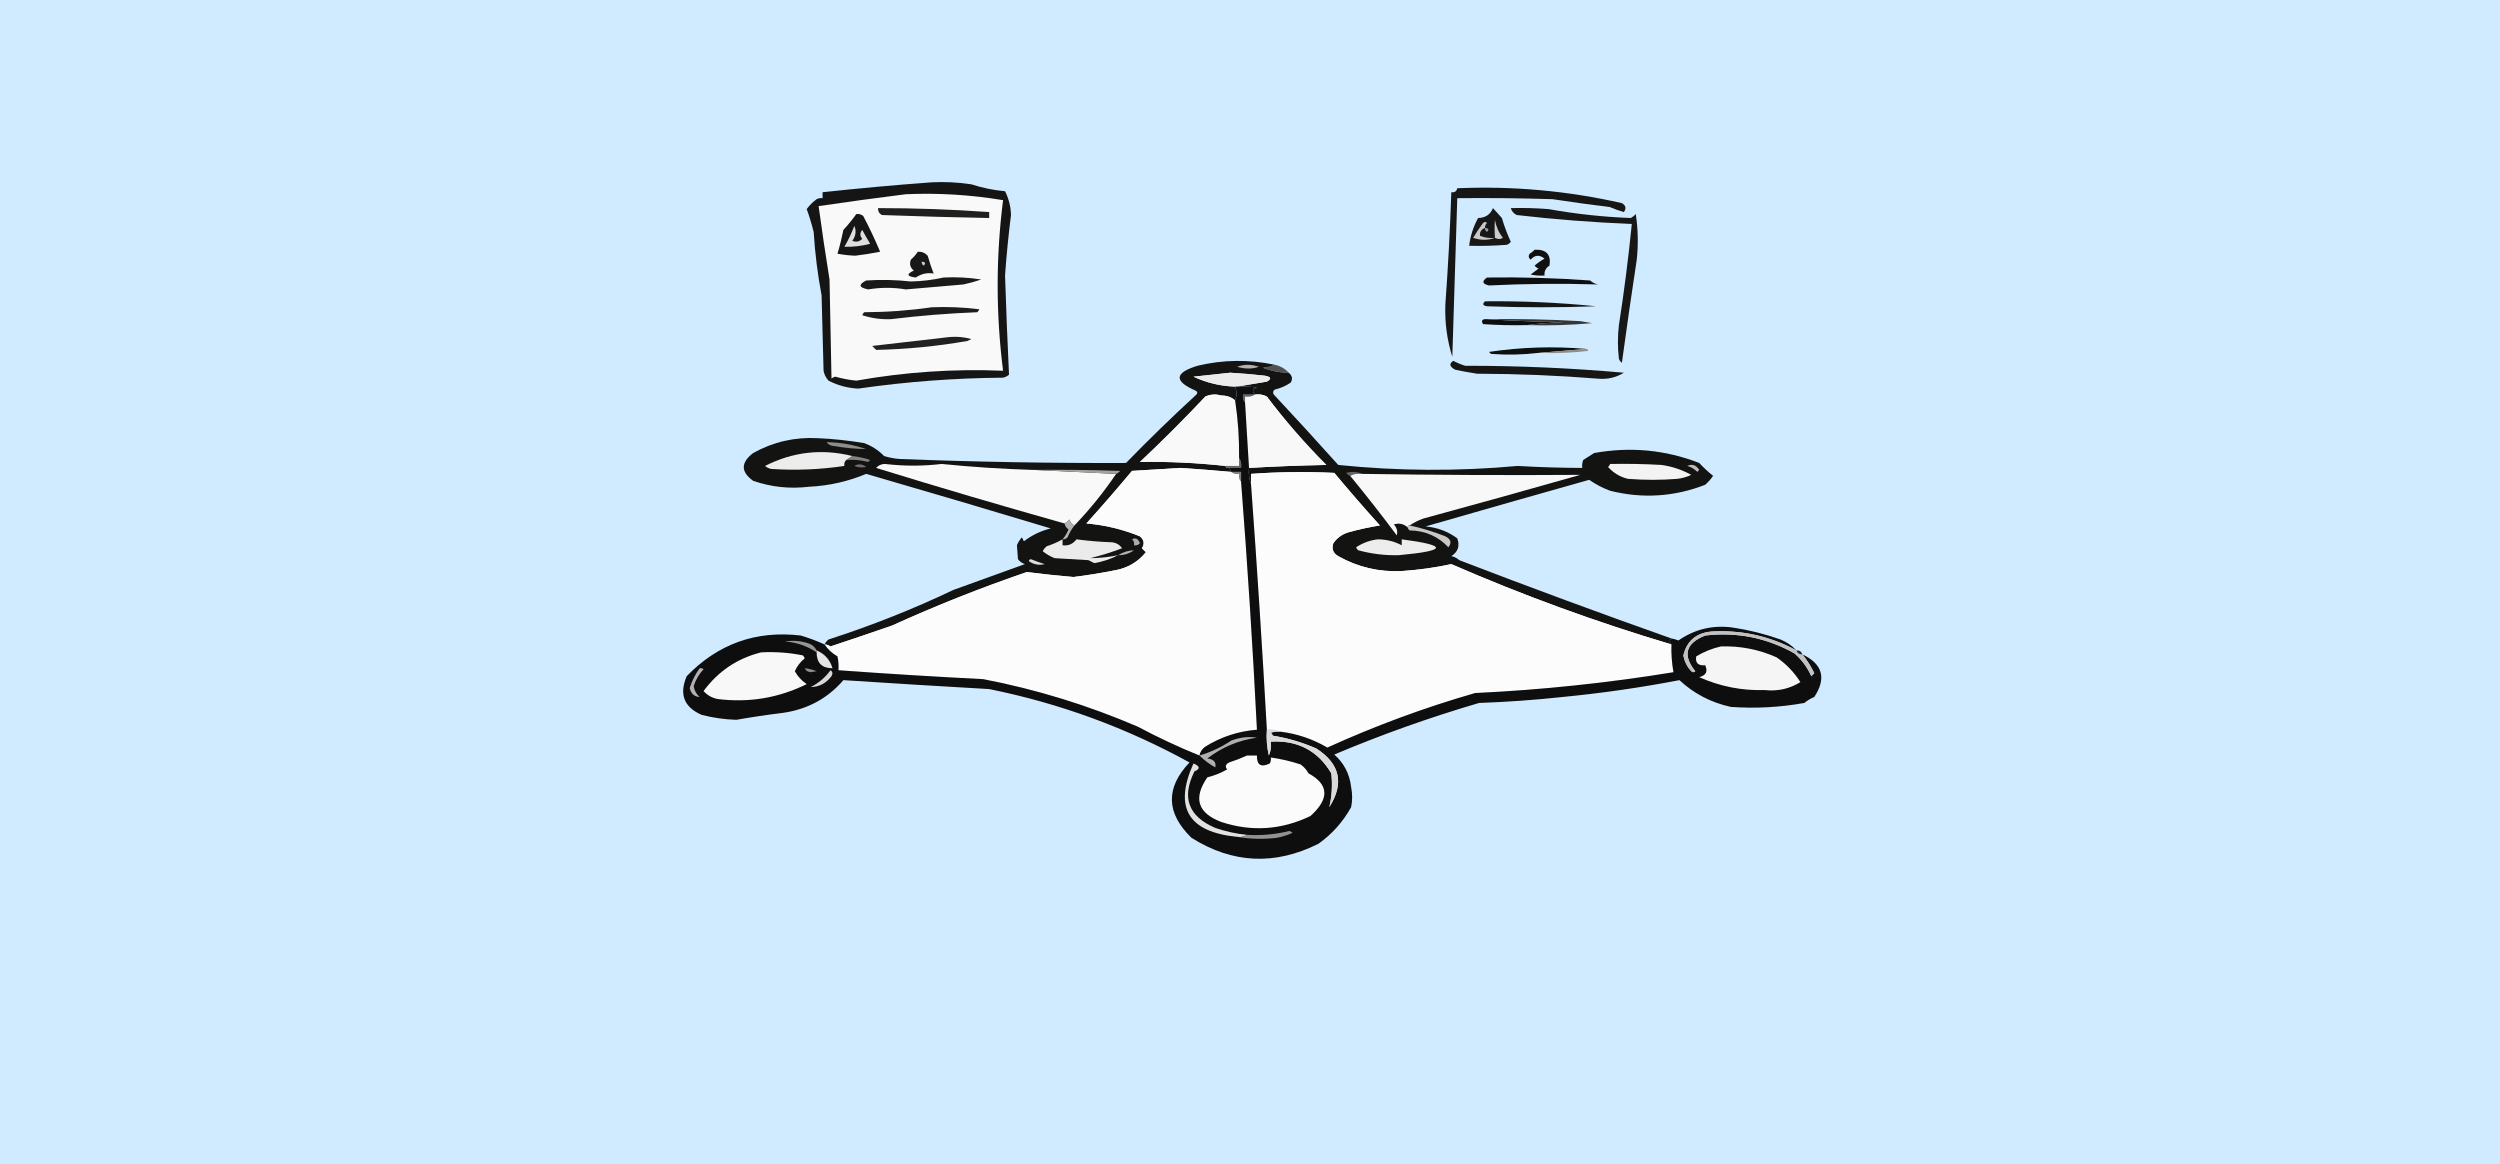 <svg width="597" height="278" viewBox="0 0 597 278" fill="none" xmlns="http://www.w3.org/2000/svg">
<rect x="0" y="0" width="597" height="278" fill="#333333" stroke="none"/>
<g clip-path="url(#clip0_6694_348)">
<path d="M0 0H597V278H0V0Z" fill="#D0EAFF"/>
<path fill-rule="evenodd" clip-rule="evenodd" d="M347.995 44.957C361.256 44.385 374.36 45.569 387.306 48.51C388.252 49.056 388.41 49.766 387.78 50.641C386.648 50.319 385.543 49.924 384.464 49.457C379.875 48.886 375.296 48.255 370.729 47.562C363.152 47.325 355.574 47.246 347.995 47.325C347.604 59.947 347.209 72.578 346.811 85.216C345.541 81.137 344.988 76.953 345.153 72.665C345.802 63.75 346.276 54.83 346.574 45.905C347.369 46.007 347.843 45.691 347.995 44.957Z" fill="#151615"/>
<path fill-rule="evenodd" clip-rule="evenodd" d="M356.52 49.694C357.222 50.449 357.933 51.238 358.651 52.062C359.222 54.011 359.933 55.906 360.783 57.746C360.534 58.073 360.218 58.31 359.835 58.456C356.84 58.693 353.84 58.772 350.836 58.693C351.116 56.352 351.827 54.142 352.968 52.062C354.712 52.028 355.896 51.239 356.52 49.694Z" fill="#161716"/>
<path fill-rule="evenodd" clip-rule="evenodd" d="M360.783 49.694C363.786 49.615 366.786 49.694 369.782 49.931C376.271 51.097 382.823 51.807 389.437 52.062C389.887 51.815 390.282 51.499 390.622 51.115C391.173 54.736 391.252 58.367 390.858 62.008C389.607 70.22 388.423 78.429 387.306 86.637C386.978 86.389 386.742 86.073 386.596 85.69C386.28 83.006 386.28 80.322 386.596 77.638C387.847 69.612 388.873 61.56 389.674 53.483C380.485 53.117 371.328 52.406 362.204 51.352C361.463 50.992 360.99 50.44 360.783 49.694Z" fill="#171717"/>
<path fill-rule="evenodd" clip-rule="evenodd" d="M354.625 54.43C355.496 54.496 355.653 54.812 355.099 55.377C354.721 55.161 354.563 54.845 354.625 54.43Z" fill="#9D9B9D"/>
<path fill-rule="evenodd" clip-rule="evenodd" d="M356.994 56.798C356.879 55.292 356.879 53.871 356.994 52.536C357.277 54.119 357.909 55.54 358.888 56.798C358.32 57.173 357.688 57.173 356.994 56.798Z" fill="#CCCBCC"/>
<path fill-rule="evenodd" clip-rule="evenodd" d="M354.625 54.43C353.704 54.787 353.309 55.419 353.441 56.325C354.569 56.768 355.753 56.925 356.994 56.798C355.327 57.418 353.591 57.418 351.784 56.798C352.515 55.574 353.304 54.39 354.152 53.246C354.468 52.93 354.783 52.93 355.099 53.246C354.743 53.564 354.585 53.959 354.625 54.43Z" fill="#C9C7C8"/>
<path fill-rule="evenodd" clip-rule="evenodd" d="M366.466 59.64C369.25 59.501 370.434 60.764 370.019 63.429C369.127 63.975 368.732 64.764 368.834 65.797C367.718 65.875 366.613 65.796 365.519 65.561C366.15 65.087 366.782 64.613 367.414 64.14C367.031 63.994 366.715 63.757 366.466 63.429C367.19 62.785 367.98 62.232 368.834 61.772C367.645 60.775 366.54 60.854 365.519 62.008C365.006 61.599 364.927 61.125 365.282 60.587C365.753 60.319 366.148 60.004 366.466 59.64Z" fill="#101010"/>
<path fill-rule="evenodd" clip-rule="evenodd" d="M355.099 66.271C363.32 66.151 371.53 66.388 379.728 66.982C380.26 67.476 380.891 67.791 381.623 67.929C372.932 67.665 364.248 67.744 355.573 68.166C353.963 67.801 353.805 67.17 355.099 66.271Z" fill="#0E0E0E"/>
<path fill-rule="evenodd" clip-rule="evenodd" d="M354.625 71.954C363.505 71.855 372.346 72.249 381.149 73.139C372.466 73.454 363.782 73.454 355.099 73.139C354.095 72.977 353.937 72.582 354.625 71.954Z" fill="#141515"/>
<path fill-rule="evenodd" clip-rule="evenodd" d="M355.099 76.217C361.174 76.611 367.332 76.848 373.571 76.928C370.486 77.009 367.486 77.246 364.572 77.638C361.095 77.717 357.622 77.638 354.152 77.401C353.627 76.543 353.942 76.148 355.099 76.217Z" fill="#0E0D0D"/>
<path fill-rule="evenodd" clip-rule="evenodd" d="M355.099 76.217C362.526 76.106 369.947 76.264 377.36 76.691C378.307 76.849 379.254 77.007 380.202 77.164C375.001 77.638 369.791 77.795 364.572 77.638C367.486 77.246 370.486 77.009 373.571 76.928C367.332 76.848 361.174 76.611 355.099 76.217Z" fill="#363636"/>
<path fill-rule="evenodd" clip-rule="evenodd" d="M378.781 83.322C374.992 83.638 371.203 83.953 367.414 84.269C363.634 84.716 359.844 84.795 356.046 84.506C355.889 84.348 355.73 84.19 355.573 84.032C363.283 82.884 371.018 82.647 378.781 83.322Z" fill="#0E100E"/>
<path fill-rule="evenodd" clip-rule="evenodd" d="M378.781 83.322C379.038 83.35 379.196 83.508 379.254 83.795C375.32 84.268 371.373 84.426 367.414 84.269C371.203 83.953 374.992 83.638 378.781 83.322Z" fill="#8D8E8A"/>
<path fill-rule="evenodd" clip-rule="evenodd" d="M304.42 87.111C305.755 87.393 306.86 88.024 307.736 89.005C305.701 89.015 303.648 88.62 301.579 87.821C302.624 87.731 303.572 87.494 304.42 87.111Z" fill="#505252"/>
<path fill-rule="evenodd" clip-rule="evenodd" d="M347.047 86.164C347.934 86.642 348.881 87.037 349.889 87.348C362.547 87.333 375.177 87.886 387.78 89.005C385.903 90.162 383.851 90.635 381.623 90.426C372.013 89.661 362.382 89.266 352.731 89.242C350.985 88.977 349.248 88.662 347.521 88.295C346.139 87.564 345.981 86.854 347.047 86.164Z" fill="#161615"/>
<path fill-rule="evenodd" clip-rule="evenodd" d="M222.482 43.537C225.655 43.381 228.813 43.538 231.955 44.011C234.565 44.867 237.249 45.419 240.006 45.668C240.898 47.439 241.372 49.334 241.427 51.352C240.817 56.155 240.343 60.97 240.006 65.798C240.259 73.71 240.575 81.604 240.954 89.479C240.539 89.835 240.065 90.072 239.533 90.19C227.95 90.277 216.426 91.145 204.958 92.795C202.45 92.681 200.081 92.049 197.853 90.9C197.234 90.231 196.839 89.442 196.669 88.532C196.511 82.532 196.353 76.533 196.195 70.534C195.253 65.52 194.621 60.469 194.301 55.378C193.844 53.533 193.291 51.718 192.643 49.931C193.291 49.044 194.08 48.254 195.011 47.563C195.46 47.334 195.934 47.255 196.432 47.326C196.432 46.852 196.432 46.379 196.432 45.905C205.034 44.972 213.717 44.183 222.482 43.537Z" fill="#151515"/>
<path fill-rule="evenodd" clip-rule="evenodd" d="M216.325 46.379C224.126 46.045 231.862 46.519 239.533 47.799C237.811 61.377 237.811 74.955 239.533 88.532C227.762 88.044 216.079 88.833 204.484 90.9C202.796 90.736 201.139 90.42 199.511 89.953C199.145 90.021 198.829 90.179 198.563 90.426C198.406 82.532 198.248 74.639 198.09 66.745C197.151 60.919 196.282 55.077 195.485 49.22C202.481 48.185 209.428 47.238 216.325 46.379Z" fill="#F9F9F9"/>
<path fill-rule="evenodd" clip-rule="evenodd" d="M226.745 80.48C228.509 80.327 230.246 80.485 231.955 80.953C231.639 81.111 231.323 81.269 231.007 81.427C223.779 82.686 216.517 83.397 209.22 83.558C208.904 83.243 208.589 82.927 208.273 82.611C214.451 81.913 220.608 81.203 226.745 80.48Z" fill="#212121"/>
<path fill-rule="evenodd" clip-rule="evenodd" d="M222.482 73.376C226.284 73.219 230.073 73.376 233.849 73.849C233.75 74.127 233.592 74.364 233.375 74.56C226.482 74.827 219.614 75.38 212.772 76.217C210.409 76.313 208.119 75.998 205.905 75.27C206.004 74.993 206.162 74.756 206.378 74.56C211.848 74.54 217.216 74.145 222.482 73.376Z" fill="#1D1D1C"/>
<path fill-rule="evenodd" clip-rule="evenodd" d="M225.324 66.271C228.34 66.115 231.34 66.273 234.323 66.745C232.93 67.229 231.509 67.623 230.06 67.929C225.481 68.309 220.902 68.704 216.325 69.113C213.307 68.61 210.307 68.61 207.326 69.113C205.08 68.673 204.922 67.963 206.852 66.982C210.408 66.745 213.96 66.824 217.509 67.218C220.213 67.155 222.818 66.84 225.324 66.271Z" fill="#1A1A19"/>
<path fill-rule="evenodd" clip-rule="evenodd" d="M219.167 60.114C220.106 60.058 220.895 60.374 221.535 61.061C221.935 62.505 222.409 63.925 222.956 65.324C221.455 65.053 220.034 65.369 218.693 66.271C216.542 66.015 216.384 65.462 218.219 64.613C217.355 63.919 217.118 63.051 217.509 62.008C218.161 61.437 218.713 60.806 219.167 60.114Z" fill="#181818"/>
<path fill-rule="evenodd" clip-rule="evenodd" d="M220.114 62.482C220.984 62.548 221.142 62.864 220.587 63.429C220.209 63.213 220.052 62.897 220.114 62.482Z" fill="#CAC9C9"/>
<path fill-rule="evenodd" clip-rule="evenodd" d="M204.484 51.115C205.11 51.034 205.663 51.192 206.142 51.588C207.613 54.373 208.955 57.215 210.167 60.114C208.206 60.507 206.233 60.823 204.247 61.061C202.851 61.013 201.43 60.855 199.984 60.587C200.534 58.768 201.007 56.873 201.405 54.904C202.535 53.683 203.562 52.42 204.484 51.115Z" fill="#161616"/>
<path fill-rule="evenodd" clip-rule="evenodd" d="M204.01 53.956C204.532 55.142 204.374 56.327 203.537 57.509C204.438 57.875 205.227 57.717 205.905 57.035C205.314 56.328 205.314 55.617 205.905 54.904C206.406 55.84 207.038 56.946 207.799 58.219C205.761 58.752 203.709 58.989 201.642 58.93C202.57 57.327 203.359 55.669 204.01 53.956Z" fill="#E0DFDF"/>
<path fill-rule="evenodd" clip-rule="evenodd" d="M209.694 49.694C218.548 49.694 227.39 50.01 236.217 50.641C236.217 51.115 236.217 51.588 236.217 52.062C227.69 51.901 219.165 51.665 210.641 51.352C209.943 51.015 209.627 50.463 209.694 49.694Z" fill="#1F1F1E"/>
<path fill-rule="evenodd" clip-rule="evenodd" d="M304.42 87.111C303.571 87.494 302.624 87.731 301.578 87.821C303.648 88.62 305.7 89.015 307.736 89.005C308.597 89.685 308.755 90.475 308.209 91.374C307.061 92.153 305.798 92.705 304.42 93.031C303.97 93.371 303.891 93.766 304.183 94.215C309.365 99.755 314.496 105.36 319.576 111.029C333.858 112.492 348.145 112.571 362.44 111.266C367.567 111.567 372.699 111.725 377.833 111.74C377.759 111.089 377.838 110.458 378.07 109.845C378.938 109.292 379.807 108.74 380.675 108.187C389.32 106.627 397.687 107.416 405.778 110.556C406.824 111.682 407.929 112.708 409.093 113.634C408.549 114.415 407.918 115.126 407.199 115.766C399.788 118.651 392.209 119.125 384.464 117.186C382.693 116.517 381.036 115.649 379.491 114.581C366.458 118.254 353.433 121.964 340.416 125.712C343.221 125.955 345.747 126.902 347.994 128.554C348.657 130.355 348.183 131.776 346.574 132.816C347.305 132.954 347.936 133.269 348.468 133.764C365.327 140.25 382.22 146.486 399.147 152.472C398.614 152.874 398.614 153.347 399.147 153.893C381.231 148.566 363.707 142.172 346.574 134.711C342.709 135.545 338.762 136.097 334.733 136.369C329.326 136.635 324.274 135.451 319.576 132.816C318.351 132.094 317.957 131.068 318.392 129.738C319.264 128.47 320.448 127.602 321.945 127.133C324.438 126.433 326.965 125.88 329.523 125.475C325.803 121.361 322.172 117.177 318.629 112.924C311.992 112.604 305.361 112.683 298.737 113.161C298.737 113.95 298.737 114.739 298.737 115.529C298.276 114.369 298.118 113.106 298.263 111.74C304.408 111.381 310.566 111.144 316.735 111.029C311.607 105.892 306.871 100.445 302.526 94.689C301.628 94.231 300.68 94.074 299.684 94.215C298.945 93.444 299.103 92.891 300.157 92.558C298.586 92.322 297.008 92.243 295.421 92.321C297.722 91.929 300.09 91.534 302.526 91.137C303.71 90.465 303.552 89.991 302.052 89.716C299.296 89.401 296.533 89.164 293.763 89.005C290.745 89.319 287.825 89.635 285.001 89.953C288.149 91.422 291.464 92.212 294.948 92.321C295.382 93.507 295.382 94.612 294.948 95.636C294.093 94.832 292.987 94.438 291.632 94.452C290.34 94.065 289.077 94.143 287.843 94.689C282.752 100.095 277.542 105.305 272.213 110.319C278.99 110.202 285.778 110.517 292.579 111.266C292.741 111.663 293.057 111.821 293.527 111.74C293.684 112.056 293.843 112.371 294 112.687C289.981 112.325 285.955 112.009 281.923 111.74C278.054 111.967 274.186 112.203 270.319 112.45C266.762 116.716 263.131 120.9 259.425 125.001C263.852 125.377 268.114 126.402 272.213 128.08C273.209 128.901 273.366 129.848 272.687 130.922C273.003 131.238 273.318 131.553 273.634 131.869C271.802 134.129 269.434 135.55 266.53 136.132C263.154 136.813 259.759 137.366 256.346 137.789C252.597 137.47 248.887 137.075 245.216 136.605C234.258 140.349 223.522 144.612 213.009 149.393C208.12 151.081 203.226 152.739 198.326 154.367C197.892 154.07 197.418 153.911 196.906 153.893C197.12 153.439 197.436 153.044 197.853 152.709C208.061 149.421 218.007 145.474 227.692 140.868C233.371 138.819 239.054 136.766 244.742 134.711C244.065 134.491 243.512 134.096 243.085 133.527C243.01 132.345 242.931 131.24 242.848 130.211C243.124 129.5 243.519 128.869 244.032 128.317C244.19 128.633 244.348 128.948 244.506 129.264C246.418 127.795 248.549 126.769 250.9 126.185C236.304 121.784 221.621 117.442 206.852 113.161C202.477 114.991 197.899 116.018 193.116 116.239C188.584 116.785 184.164 116.311 179.855 114.818C176.871 112.679 176.871 110.468 179.855 108.187C184.631 105.527 189.762 104.342 195.248 104.635C198.981 104.797 202.691 105.192 206.378 105.819C208.217 106.498 209.795 107.524 211.115 108.898C212.349 109.285 213.612 109.522 214.904 109.608C232.883 110.307 250.881 110.623 268.898 110.556C274.358 104.937 279.963 99.49 285.712 94.215C286.038 93.821 285.958 93.506 285.475 93.268C280.298 91.013 280.456 89.04 285.949 87.348C292.079 85.879 298.236 85.8 304.42 87.111Z" fill="#131312"/>
<path fill-rule="evenodd" clip-rule="evenodd" d="M197.379 105.583C200.634 105.63 203.791 106.183 206.852 107.24C204.326 107.207 201.799 106.97 199.274 106.53C198.406 106.49 197.774 106.174 197.379 105.583Z" fill="#8E8D8C"/>
<path fill-rule="evenodd" clip-rule="evenodd" d="M299.684 94.215C300.681 94.074 301.628 94.231 302.526 94.689C306.871 100.445 311.607 105.892 316.735 111.029C310.566 111.144 304.409 111.381 298.263 111.74C297.932 106.531 297.616 101.321 297.316 96.11C297.316 95.636 297.316 95.162 297.316 94.689C298.223 94.823 299.012 94.666 299.684 94.215Z" fill="#F9F8F8"/>
<path fill-rule="evenodd" clip-rule="evenodd" d="M294.948 95.636C295.635 100.164 295.951 104.743 295.895 109.371C295.895 110.003 295.895 110.635 295.895 111.266C294.79 111.266 293.685 111.266 292.58 111.266C285.779 110.517 278.99 110.202 272.213 110.319C277.543 105.305 282.753 100.095 287.843 94.689C289.078 94.143 290.341 94.064 291.632 94.452C292.987 94.438 294.093 94.832 294.948 95.636Z" fill="#F9F9F9"/>
<path fill-rule="evenodd" clip-rule="evenodd" d="M299.684 94.215C299.012 94.666 298.223 94.823 297.316 94.689C297.316 95.163 297.316 95.636 297.316 96.11C296.873 95.604 296.715 94.973 296.842 94.215C297.789 94.215 298.737 94.215 299.684 94.215Z" fill="#626263"/>
<path fill-rule="evenodd" clip-rule="evenodd" d="M295.421 92.321C295.264 92.321 295.105 92.321 294.948 92.321C291.464 92.212 288.149 91.422 285.001 89.953C287.825 89.635 290.746 89.319 293.764 89.005C296.533 89.164 299.296 89.401 302.052 89.716C303.553 89.992 303.71 90.465 302.526 91.137C300.09 91.534 297.722 91.929 295.421 92.321Z" fill="#EBEBEC"/>
<path fill-rule="evenodd" clip-rule="evenodd" d="M295.421 87.584C297.088 86.965 298.824 86.965 300.631 87.584C299.008 88.143 297.271 88.143 295.421 87.584Z" fill="#B5B0B3"/>
<path fill-rule="evenodd" clip-rule="evenodd" d="M203.537 108.898C203.063 109.214 202.589 109.529 202.116 109.845C201.688 110.181 201.53 110.655 201.642 111.266C195.831 112.14 189.99 112.376 184.118 111.977C183.585 111.859 183.112 111.622 182.697 111.266C189.338 107.886 196.284 107.097 203.537 108.898Z" fill="#EDEDED"/>
<path fill-rule="evenodd" clip-rule="evenodd" d="M203.537 108.898C204.987 109.061 206.408 109.377 207.799 109.845C207.642 110.003 207.483 110.161 207.326 110.319C205.623 109.88 203.887 109.723 202.116 109.845C202.589 109.529 203.063 109.214 203.537 108.898Z" fill="#848182"/>
<path fill-rule="evenodd" clip-rule="evenodd" d="M204.01 111.266C204.927 110.693 205.874 110.773 206.852 111.503C205.883 111.735 204.936 111.656 204.01 111.266Z" fill="#736E70"/>
<path fill-rule="evenodd" clip-rule="evenodd" d="M384.464 110.793C388.572 110.714 392.677 110.793 396.779 111.029C399.286 111.388 401.654 112.178 403.883 113.398C402.834 113.892 401.729 114.208 400.568 114.345C396.621 114.661 392.674 114.661 388.727 114.345C386.85 113.88 385.271 112.933 383.991 111.503C384.254 111.322 384.412 111.085 384.464 110.793Z" fill="#F4F3F4"/>
<path fill-rule="evenodd" clip-rule="evenodd" d="M246.637 112.213C253.268 112.529 259.899 112.845 266.53 113.161C263.559 117.551 260.244 121.656 256.583 125.475C255.973 125.211 255.578 124.737 255.399 124.054C255.064 124.471 254.669 124.787 254.215 125.001C239.16 120.772 224.162 116.352 209.22 111.74C209.783 111.105 210.493 110.789 211.352 110.793C215.844 111.328 220.344 111.328 224.85 110.793C232.095 111.518 239.357 111.992 246.637 112.213Z" fill="#F9F9F9"/>
<path fill-rule="evenodd" clip-rule="evenodd" d="M295.895 109.372C296.345 110.044 296.503 110.833 296.369 111.74C295.421 111.74 294.474 111.74 293.527 111.74C293.057 111.821 292.742 111.663 292.58 111.266C293.685 111.266 294.79 111.266 295.895 111.266C295.895 110.635 295.895 110.003 295.895 109.372Z" fill="#676566"/>
<path fill-rule="evenodd" clip-rule="evenodd" d="M246.637 112.213C253.585 112.134 260.532 112.213 267.477 112.45C267.219 112.79 266.903 113.026 266.53 113.161C259.899 112.845 253.268 112.529 246.637 112.213Z" fill="#A5A3A2"/>
<path fill-rule="evenodd" clip-rule="evenodd" d="M294 112.687C294.506 113.129 295.138 113.288 295.895 113.161C295.768 113.918 295.926 114.549 296.369 115.055C297.899 134.768 299.162 154.503 300.158 174.259C295.73 174.604 291.625 175.946 287.843 178.285C287.066 178.82 286.592 179.53 286.422 180.417C281.429 178.395 276.535 176.105 271.74 173.549C259.831 168.421 247.517 164.632 234.796 162.182C223.259 161.596 211.734 160.886 200.221 160.05C200.298 158.934 200.22 157.829 199.984 156.735C198.723 156.025 197.697 155.078 196.906 153.893C197.419 153.912 197.892 154.07 198.327 154.367C203.226 152.739 208.12 151.081 213.009 149.394C223.523 144.612 234.258 140.349 245.216 136.605C248.887 137.075 252.597 137.47 256.347 137.79C259.76 137.366 263.154 136.813 266.53 136.132C269.434 135.55 271.802 134.129 273.634 131.869C273.318 131.553 273.003 131.238 272.687 130.922C273.367 129.848 273.209 128.901 272.213 128.08C268.115 126.402 263.852 125.377 259.425 125.001C263.131 120.9 266.762 116.716 270.319 112.45C274.186 112.203 278.054 111.967 281.923 111.74C285.955 112.009 289.981 112.325 294 112.687Z" fill="#FCFCFC"/>
<path fill-rule="evenodd" clip-rule="evenodd" d="M402.936 111.266C404.066 110.713 405.013 111.029 405.778 112.213C405.62 112.371 405.462 112.529 405.304 112.687C404.622 111.999 403.833 111.526 402.936 111.266Z" fill="#BDBDC0"/>
<path fill-rule="evenodd" clip-rule="evenodd" d="M399.147 153.893C399.066 156.062 399.224 158.272 399.621 160.524C383.936 163.087 368.149 164.745 352.257 165.497C340.181 168.969 328.419 173.311 316.972 178.522C313.532 176.497 309.822 175.234 305.841 174.733C304.843 174.275 303.738 174.116 302.526 174.259C301.433 154.679 300.17 135.102 298.737 115.529C298.737 114.739 298.737 113.95 298.737 113.161C305.361 112.683 311.992 112.604 318.629 112.924C322.172 117.178 325.804 121.361 329.523 125.475C326.965 125.881 324.439 126.433 321.945 127.133C320.448 127.602 319.264 128.471 318.393 129.738C317.957 131.068 318.351 132.094 319.577 132.817C324.274 135.451 329.326 136.635 334.733 136.369C338.763 136.097 342.709 135.545 346.574 134.711C363.707 142.172 381.231 148.566 399.147 153.893Z" fill="#FDFCFD"/>
<path fill-rule="evenodd" clip-rule="evenodd" d="M325.26 113.161C324.202 113.021 323.254 113.179 322.418 113.634C322.045 113.5 321.729 113.264 321.471 112.924C322.829 112.545 324.092 112.624 325.26 113.161Z" fill="#676562"/>
<path fill-rule="evenodd" clip-rule="evenodd" d="M325.26 113.16C342.622 113.435 359.988 113.514 377.36 113.397C364.909 116.944 352.436 120.417 339.943 123.817C338.726 124.243 337.621 124.795 336.627 125.475C336.312 125.475 336.154 125.633 336.154 125.949C335.208 125.08 334.103 124.844 332.838 125.238C333.566 125.995 333.803 126.864 333.549 127.843C329.949 123.006 326.239 118.27 322.418 113.634C323.254 113.179 324.202 113.021 325.26 113.16Z" fill="#F8F8F8"/>
<path fill-rule="evenodd" clip-rule="evenodd" d="M294 112.687C294.79 112.687 295.579 112.687 296.369 112.687C296.369 113.477 296.369 114.266 296.369 115.055C295.926 114.549 295.768 113.918 295.895 113.161C295.138 113.288 294.506 113.129 294 112.687Z" fill="#817E80"/>
<path fill-rule="evenodd" clip-rule="evenodd" d="M256.583 125.475C255.917 126.331 255.364 127.279 254.926 128.317C254.608 128.673 254.213 128.831 253.742 128.791C254.329 128.093 254.803 127.303 255.163 126.422C254.636 126.06 254.32 125.586 254.215 125.001C254.669 124.787 255.064 124.471 255.399 124.054C255.578 124.737 255.973 125.211 256.583 125.475Z" fill="#B5B2B5"/>
<path fill-rule="evenodd" clip-rule="evenodd" d="M270.319 128.79C271.156 128.314 271.788 128.629 272.213 129.738C271.823 130.157 271.349 130.315 270.792 130.211C270.905 129.6 270.747 129.126 270.319 128.79Z" fill="#ACACAB"/>
<path fill-rule="evenodd" clip-rule="evenodd" d="M336.627 125.475C339.487 126.091 342.329 126.959 345.153 128.08C346.496 128.762 346.732 129.63 345.863 130.685C343.412 128.073 340.334 126.731 336.627 126.659C336.364 126.478 336.206 126.241 336.154 125.949C336.154 125.633 336.312 125.475 336.627 125.475Z" fill="#C6C7C6"/>
<path fill-rule="evenodd" clip-rule="evenodd" d="M329.049 128.791C331.097 128.813 332.991 129.286 334.733 130.211C334.733 129.738 334.733 129.264 334.733 128.791C345.863 130.254 345.626 131.516 334.022 132.58C330.726 132.663 327.49 132.268 324.313 131.396C324.097 131.199 323.938 130.963 323.839 130.685C325.461 129.626 327.197 128.995 329.049 128.791Z" fill="#EEEDEE"/>
<path fill-rule="evenodd" clip-rule="evenodd" d="M253.742 128.791C253.742 129.264 253.742 129.738 253.742 130.211C255.125 130.379 256.23 129.905 257.057 128.791C259.875 129.166 262.717 129.402 265.583 129.501C266.586 129.624 267.375 130.098 267.951 130.922C265.496 131.853 262.97 132.642 260.373 133.29C262.592 133.274 264.802 133.037 267.003 132.58C265.258 133.494 263.363 134.126 261.32 134.474C260.846 134.237 260.373 134 259.899 133.764C257.215 133.606 254.531 133.448 251.847 133.29C250.793 132.875 249.846 132.322 249.005 131.632C249.231 131.169 249.547 130.775 249.953 130.448C251.284 130.019 252.546 129.466 253.742 128.791Z" fill="#EBEBEB"/>
<path fill-rule="evenodd" clip-rule="evenodd" d="M267.003 132.58C268.159 131.853 269.422 131.458 270.792 131.396C269.674 132.215 268.411 132.61 267.003 132.58Z" fill="#B3B2B5"/>
<path fill-rule="evenodd" clip-rule="evenodd" d="M245.69 134C245.718 133.743 245.876 133.586 246.164 133.527C247.251 133.968 248.356 134.363 249.479 134.711C248.102 135.051 246.839 134.814 245.69 134Z" fill="#DFDCE0"/>
<path fill-rule="evenodd" clip-rule="evenodd" d="M294.948 92.321C295.106 92.321 295.264 92.321 295.422 92.321C297.008 92.243 298.587 92.322 300.158 92.558C299.103 92.891 298.945 93.444 299.684 94.215C298.737 94.215 297.79 94.215 296.842 94.215C296.716 94.972 296.874 95.604 297.316 96.11C297.616 101.321 297.932 106.531 298.263 111.74C298.118 113.106 298.276 114.369 298.737 115.529C300.17 135.102 301.433 154.679 302.526 174.259C302.372 176.336 302.53 178.388 303 180.416C303.461 179.354 303.619 178.249 303.473 177.101C309.878 176.727 314.693 179.254 317.919 184.679C318.213 187.429 318.056 190.113 317.446 192.731C321.044 187.08 320.017 182.423 314.367 178.759C311.026 177.292 307.553 176.266 303.947 175.68C303.848 175.402 303.69 175.166 303.473 174.97C304.247 174.736 305.037 174.657 305.842 174.733C309.822 175.234 313.532 176.497 316.972 178.522C328.419 173.31 340.181 168.969 352.258 165.497C368.149 164.745 383.936 163.087 399.621 160.524C399.224 158.272 399.067 156.062 399.147 153.893C398.614 153.347 398.614 152.874 399.147 152.472C399.713 152.556 400.266 152.714 400.805 152.946C404.727 150.225 409.068 149.199 413.83 149.867C417.711 150.454 421.5 151.401 425.197 152.709C426.675 153.327 427.938 154.196 428.986 155.314C422.63 151.886 415.842 150.386 408.62 150.814C405.025 151.179 402.815 153.073 401.989 156.498C402.243 157.953 402.875 159.216 403.884 160.287C404.199 160.603 404.515 160.603 404.831 160.287C401.753 156.453 402.542 153.612 407.199 151.762C414.77 150.876 421.874 152.297 428.512 156.024C430.259 157.545 431.601 159.361 432.538 161.471C432.775 161.234 433.012 160.997 433.249 160.761C432.48 159.143 431.533 157.643 430.407 156.261C435.252 158.562 436.199 161.956 433.249 166.444C432.381 166.798 431.592 167.272 430.881 167.865C425.078 168.911 419.237 169.227 413.356 168.812C408.645 167.799 404.54 165.668 401.042 162.418C391.808 164.195 382.493 165.537 373.097 166.444C366.484 167.161 359.853 167.635 353.205 167.865C341.457 171.308 329.931 175.412 318.63 180.18C320.952 182.233 322.294 184.838 322.655 187.994C322.971 189.573 322.971 191.152 322.655 192.731C320.713 196.252 318.108 199.173 314.841 201.493C304.427 206.702 294.323 206.228 284.528 200.072C278.446 194.154 278.288 188.155 284.054 182.074C269.009 173.796 253.063 167.955 236.217 164.55C224.607 163.889 213.003 163.179 201.405 162.418C197.645 166.789 192.829 169.393 186.96 170.233C183.227 170.689 179.517 171.242 175.829 171.891C173.024 171.804 170.261 171.409 167.541 170.707C163.324 168.851 162.139 165.773 163.988 161.471C171.471 153.743 180.549 150.506 191.222 151.762C193.174 152.344 195.069 153.054 196.906 153.893C197.697 155.078 198.723 156.025 199.985 156.735C200.22 157.829 200.299 158.934 200.221 160.05C211.734 160.886 223.259 161.596 234.797 162.181C247.517 164.632 259.831 168.421 271.74 173.549C276.535 176.105 281.43 178.394 286.423 180.416C286.593 179.53 287.066 178.82 287.843 178.285C291.625 175.946 295.73 174.603 300.158 174.259C299.162 154.502 297.899 134.768 296.369 115.055C296.369 114.265 296.369 113.476 296.369 112.687C295.579 112.687 294.79 112.687 294.001 112.687C293.843 112.371 293.685 112.055 293.527 111.74C294.474 111.74 295.422 111.74 296.369 111.74C296.503 110.833 296.346 110.044 295.895 109.371C295.952 104.743 295.636 100.164 294.948 95.636C295.382 94.612 295.382 93.507 294.948 92.321Z" fill="#0E0E0E"/>
<path fill-rule="evenodd" clip-rule="evenodd" d="M428.986 155.314C429.21 155.98 429.684 156.296 430.407 156.261C431.533 157.643 432.48 159.143 433.249 160.761C433.012 160.998 432.775 161.234 432.538 161.471C431.601 159.361 430.258 157.545 428.512 156.024C421.874 152.297 414.77 150.876 407.199 151.762C402.541 153.612 401.752 156.454 404.831 160.287C404.515 160.603 404.199 160.603 403.883 160.287C402.874 159.216 402.243 157.953 401.989 156.498C402.815 153.073 405.025 151.179 408.62 150.814C415.842 150.386 422.63 151.886 428.986 155.314Z" fill="#C2C1C2"/>
<path fill-rule="evenodd" clip-rule="evenodd" d="M195.011 155.314C195.011 155.472 195.011 155.63 195.011 155.788C192.734 154.257 190.208 153.389 187.433 153.183C189.362 152.871 191.256 153.029 193.117 153.656C193.981 153.969 194.612 154.521 195.011 155.314Z" fill="#989495"/>
<path fill-rule="evenodd" clip-rule="evenodd" d="M410.988 154.367C415.591 154.217 420.012 155.085 424.249 156.972C426.549 158.561 428.444 160.534 429.933 162.892C427.34 164.495 424.498 165.127 421.408 164.787C415.955 164.954 410.745 163.928 405.778 161.708C407.416 161.274 407.89 160.327 407.199 158.866C405.499 159.004 404.788 158.293 405.067 156.735C406.945 155.611 408.918 154.822 410.988 154.367Z" fill="#F5F5F5"/>
<path fill-rule="evenodd" clip-rule="evenodd" d="M428.986 155.314C429.709 155.28 430.183 155.595 430.407 156.261C429.684 156.296 429.21 155.98 428.986 155.314Z" fill="#252623"/>
<path fill-rule="evenodd" clip-rule="evenodd" d="M181.75 155.788C185.107 155.606 188.423 155.843 191.696 156.498C191.912 156.694 192.07 156.931 192.169 157.209C191.133 158.043 190.343 159.07 189.801 160.287C190.494 161.533 191.441 162.56 192.643 163.366C185.916 166.684 178.812 167.868 171.33 166.918C170.008 166.652 168.903 166.021 168.014 165.024C171.498 160.284 176.077 157.206 181.75 155.788Z" fill="#F8F8F8"/>
<path fill-rule="evenodd" clip-rule="evenodd" d="M195.011 155.314C196.965 156.16 198.228 157.581 198.8 159.577C196.278 159.578 195.015 158.315 195.011 155.788C195.011 155.63 195.011 155.472 195.011 155.314Z" fill="#E5E5E3"/>
<path fill-rule="evenodd" clip-rule="evenodd" d="M192.169 159.577C193.147 159.665 194.094 159.902 195.011 160.287C194.538 160.366 194.064 160.445 193.59 160.524C192.866 160.458 192.392 160.142 192.169 159.577Z" fill="#8E8C8C"/>
<path fill-rule="evenodd" clip-rule="evenodd" d="M198.327 160.05C198.835 160.406 198.914 160.88 198.563 161.471C197.269 163.183 195.611 164.052 193.59 164.076C195.526 163.092 197.105 161.75 198.327 160.05Z" fill="#D8D7D9"/>
<path fill-rule="evenodd" clip-rule="evenodd" d="M167.067 159.577C167.417 159.515 167.733 159.594 168.014 159.813C166.924 160.982 166.134 162.324 165.646 163.839C165.811 164.88 166.284 165.748 167.067 166.444C165.816 166.384 165.026 165.674 164.699 164.313C165.245 162.589 166.034 161.011 167.067 159.577Z" fill="#B3B0B5"/>
<path fill-rule="evenodd" clip-rule="evenodd" d="M286.422 180.417C289.096 179.633 291.622 178.449 294 176.864C296.036 176.073 298.088 175.837 300.158 176.154C295.767 176.771 291.82 178.429 288.317 181.127C289.839 181.292 290.471 182.003 290.211 183.258C288.794 182.467 287.531 181.52 286.422 180.417Z" fill="#B0AFAF"/>
<path fill-rule="evenodd" clip-rule="evenodd" d="M297.79 180.417C298.579 180.417 299.368 180.417 300.158 180.417C300.103 182.703 301.13 183.335 303.236 182.311C303.465 181.862 303.544 181.388 303.473 180.89C305.885 181.231 308.253 181.783 310.578 182.548C311.371 183.105 312.003 183.816 312.472 184.679C317.357 187.343 317.515 190.737 312.946 194.862C306.011 198.197 298.906 198.671 291.632 196.283C286 194.154 284.895 190.602 288.317 185.626C289.992 185.209 291.571 184.578 293.053 183.732C292.5 183.066 292.658 182.514 293.527 182.074C295.024 181.588 296.445 181.035 297.79 180.417Z" fill="#FBFBFB"/>
<path fill-rule="evenodd" clip-rule="evenodd" d="M302.526 174.259C303.738 174.116 304.843 174.275 305.841 174.733C305.037 174.657 304.247 174.736 303.473 174.97C303.69 175.166 303.848 175.403 303.947 175.68C307.553 176.266 311.026 177.292 314.367 178.759C320.017 182.423 321.044 187.081 317.445 192.731C318.055 190.113 318.213 187.429 317.919 184.679C314.693 179.254 309.878 176.728 303.473 177.101C303.619 178.249 303.461 179.354 303 180.417C302.53 178.388 302.372 176.336 302.526 174.259Z" fill="#DBDADA"/>
<path fill-rule="evenodd" clip-rule="evenodd" d="M297.789 199.362C297.117 199.812 296.328 199.97 295.421 199.835C283.723 198.685 280.249 192.844 285.001 182.311C286.589 182.976 286.668 183.608 285.238 184.206C282.111 190.452 283.769 194.951 290.211 197.704C292.678 198.558 295.204 199.11 297.789 199.362Z" fill="#E3E1E1"/>
<path fill-rule="evenodd" clip-rule="evenodd" d="M295.421 199.835C296.328 199.97 297.117 199.812 297.79 199.362C301.241 199.566 304.635 199.25 307.973 198.415C308.209 198.572 308.446 198.73 308.683 198.888C307.47 199.429 306.207 199.823 304.894 200.072C301.652 200.461 298.494 200.382 295.421 199.835Z" fill="#939191"/>
</g>
<defs>
<clipPath id="clip0_6694_348">
<rect width="597" height="278" fill="white"/>
</clipPath>
</defs>
</svg>
